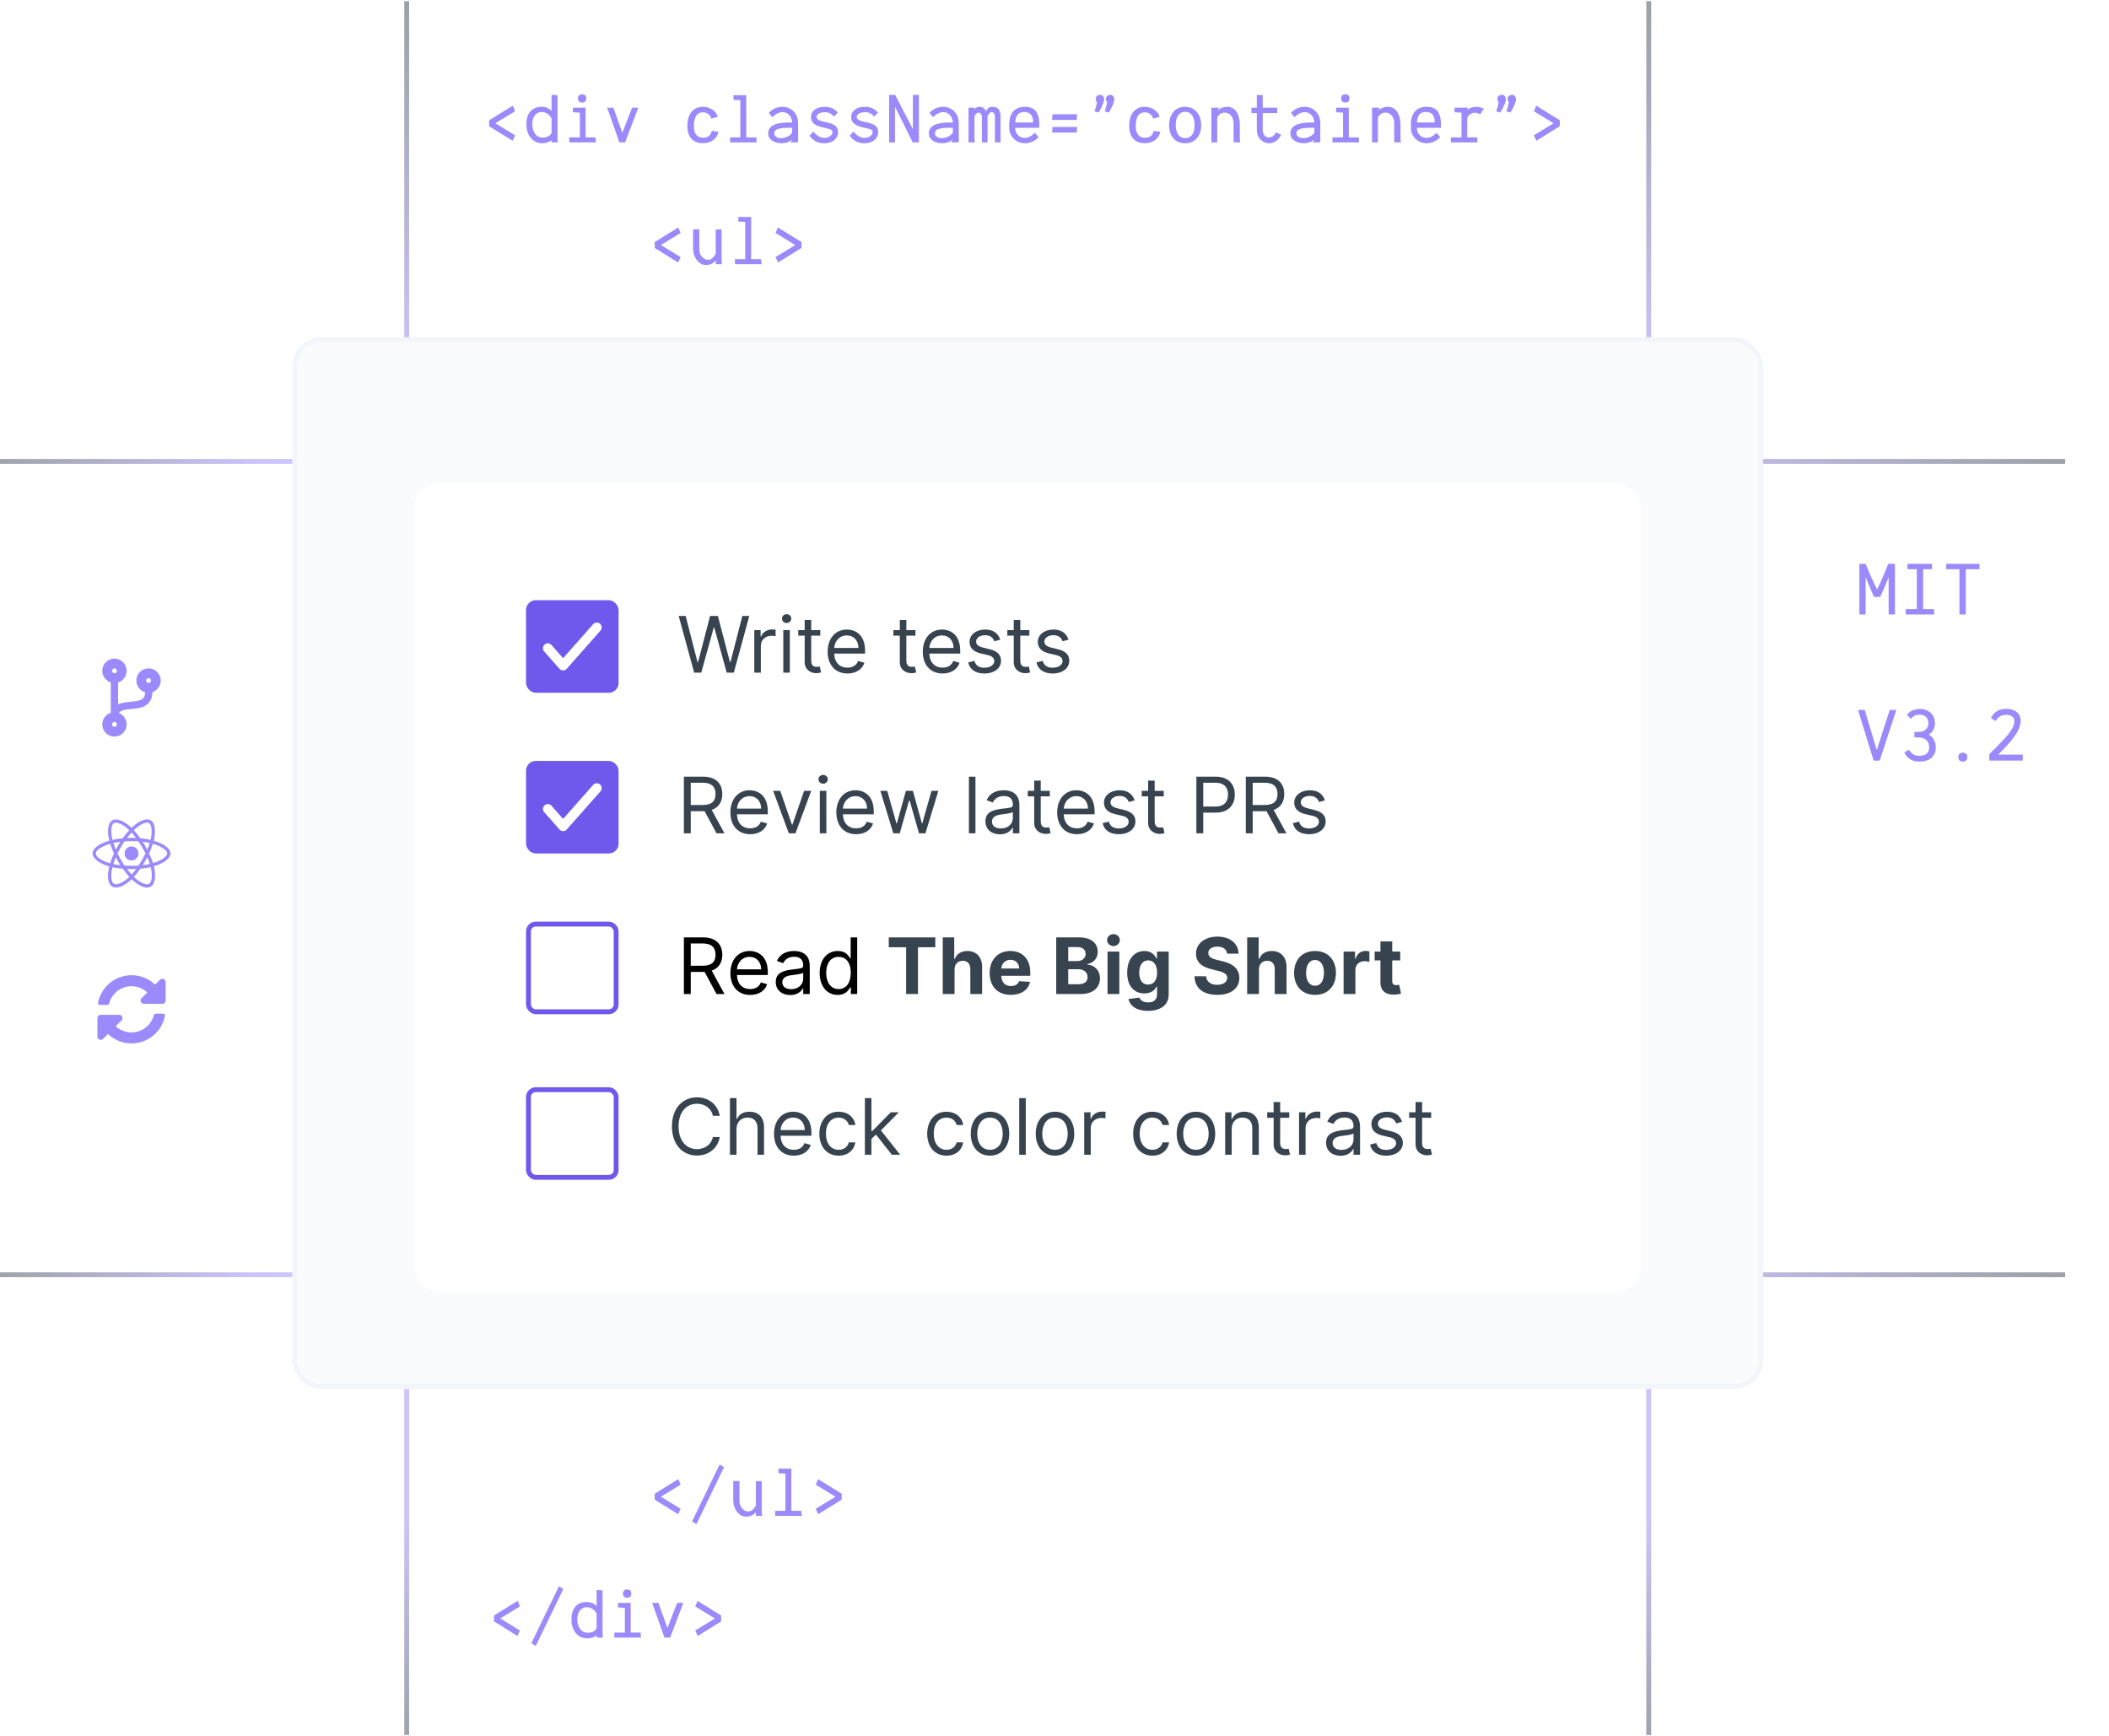 <svg width="464" height="382" viewBox="0 0 464 382" fill="none" xmlns="http://www.w3.org/2000/svg">
<line opacity="0.5" y1="280.478" x2="454.356" y2="280.478" stroke="url(#paint0_linear_434_8535)" stroke-width="1.072"/>
<line opacity="0.5" y1="101.522" x2="454.356" y2="101.522" stroke="url(#paint1_linear_434_8535)" stroke-width="1.072"/>
<line opacity="0.5" x1="362.734" y1="381.743" x2="362.734" y2="0.256" stroke="url(#paint2_linear_434_8535)" stroke-width="1.072"/>
<line opacity="0.5" x1="89.478" y1="381.743" x2="89.478" y2="0.256" stroke="url(#paint3_linear_434_8535)" stroke-width="1.072"/>
<path d="M35.362 149.743C35.362 148.263 34.164 147.064 32.684 147.064C31.203 147.064 30.005 148.263 30.005 149.743C30.005 150.962 30.818 151.99 31.93 152.315C31.91 152.854 31.789 153.269 31.562 153.551C31.046 154.194 29.911 154.301 28.709 154.411C27.764 154.498 26.786 154.592 25.986 154.977V150.155C27.074 149.813 27.861 148.799 27.861 147.6C27.861 146.12 26.663 144.921 25.182 144.921C23.702 144.921 22.503 146.12 22.503 147.6C22.503 148.799 23.29 149.813 24.379 150.155V156.829C23.29 157.174 22.503 158.189 22.503 159.387C22.503 160.868 23.702 162.066 25.182 162.066C26.663 162.066 27.861 160.868 27.861 159.387C27.861 158.249 27.151 157.274 26.147 156.889C26.251 156.715 26.408 156.561 26.646 156.441C27.188 156.166 27.999 156.092 28.859 156.012C30.273 155.881 31.873 155.731 32.818 154.559C33.286 153.976 33.524 153.226 33.541 152.285C34.599 151.923 35.362 150.922 35.362 149.743ZM25.182 147.064C25.477 147.064 25.718 147.305 25.718 147.6C25.718 147.895 25.477 148.136 25.182 148.136C24.888 148.136 24.647 147.895 24.647 147.6C24.647 147.305 24.888 147.064 25.182 147.064ZM25.182 159.923C24.888 159.923 24.647 159.682 24.647 159.387C24.647 159.093 24.888 158.852 25.182 158.852C25.477 158.852 25.718 159.093 25.718 159.387C25.718 159.682 25.477 159.923 25.182 159.923ZM32.684 149.207C32.978 149.207 33.219 149.448 33.219 149.743C33.219 150.038 32.978 150.279 32.684 150.279C32.389 150.279 32.148 150.038 32.148 149.743C32.148 149.448 32.389 149.207 32.684 149.207Z" fill="#9B8AFB"/>
<path d="M34.365 185.145C34.184 185.085 34.003 185.028 33.822 184.974C33.852 184.85 33.879 184.727 33.906 184.603C34.318 182.607 34.047 181.003 33.132 180.474C32.252 179.968 30.815 180.494 29.362 181.76C29.218 181.883 29.077 182.014 28.943 182.145C28.853 182.058 28.759 181.971 28.665 181.887C27.142 180.534 25.614 179.965 24.7 180.497C23.823 181.006 23.562 182.516 23.93 184.405C23.967 184.593 24.007 184.777 24.054 184.964C23.84 185.025 23.629 185.092 23.431 185.162C21.643 185.781 20.36 186.759 20.36 187.771C20.36 188.815 21.727 189.864 23.585 190.5C23.736 190.55 23.887 190.6 24.041 190.644C23.99 190.845 23.947 191.042 23.907 191.247C23.555 193.105 23.83 194.579 24.707 195.084C25.611 195.607 27.131 195.071 28.612 193.775C28.729 193.671 28.846 193.564 28.963 193.45C29.111 193.594 29.265 193.731 29.419 193.865C30.852 195.098 32.268 195.597 33.142 195.091C34.047 194.568 34.341 192.985 33.959 191.056C33.929 190.908 33.896 190.758 33.859 190.604C33.966 190.573 34.07 190.54 34.174 190.506C36.106 189.867 37.506 188.832 37.506 187.771C37.506 186.756 36.186 185.771 34.365 185.145ZM29.834 182.302C31.08 181.217 32.242 180.792 32.771 181.097C33.337 181.421 33.554 182.734 33.199 184.459C33.176 184.573 33.153 184.683 33.122 184.794C32.379 184.626 31.625 184.506 30.869 184.439C30.433 183.816 29.958 183.22 29.442 182.66C29.573 182.536 29.7 182.419 29.834 182.302ZM25.959 189.509C26.13 189.8 26.304 190.091 26.488 190.376C25.966 190.319 25.447 190.235 24.935 190.125C25.082 189.642 25.266 189.144 25.481 188.635C25.635 188.929 25.792 189.221 25.959 189.509ZM24.945 185.48C25.427 185.373 25.939 185.286 26.472 185.219C26.294 185.497 26.12 185.781 25.956 186.069C25.792 186.354 25.631 186.645 25.481 186.94C25.27 186.441 25.092 185.952 24.945 185.48ZM25.862 187.787C26.083 187.325 26.324 186.873 26.579 186.428C26.833 185.982 27.108 185.55 27.396 185.125C27.898 185.088 28.411 185.068 28.933 185.068C29.456 185.068 29.971 185.088 30.47 185.125C30.755 185.547 31.026 185.979 31.284 186.421C31.542 186.863 31.783 187.315 32.011 187.774C31.786 188.236 31.545 188.691 31.287 189.14C31.033 189.586 30.762 190.018 30.477 190.446C29.978 190.483 29.459 190.5 28.933 190.5C28.407 190.5 27.898 190.483 27.406 190.453C27.115 190.028 26.84 189.592 26.582 189.147C26.324 188.701 26.087 188.249 25.862 187.787ZM31.91 189.502C32.081 189.207 32.242 188.909 32.399 188.608C32.613 189.093 32.801 189.586 32.965 190.091C32.446 190.208 31.92 190.299 31.391 190.359C31.572 190.078 31.743 189.79 31.91 189.502ZM32.392 186.94C32.235 186.645 32.074 186.351 31.907 186.063C31.743 185.778 31.572 185.497 31.394 185.219C31.934 185.286 32.449 185.376 32.931 185.487C32.777 185.982 32.597 186.465 32.392 186.94ZM28.94 183.173C29.291 183.554 29.623 183.956 29.931 184.372C29.268 184.341 28.602 184.341 27.939 184.372C28.267 183.94 28.605 183.538 28.94 183.173ZM25.055 181.12C25.618 180.792 26.867 181.261 28.183 182.426C28.267 182.5 28.35 182.58 28.438 182.66C27.918 183.22 27.44 183.816 27.001 184.439C26.244 184.506 25.494 184.623 24.75 184.787C24.707 184.616 24.67 184.442 24.633 184.268C24.319 182.647 24.526 181.425 25.055 181.12ZM24.235 189.947C24.094 189.907 23.957 189.864 23.82 189.817C23.106 189.592 22.296 189.237 21.71 188.772C21.372 188.537 21.144 188.176 21.08 187.771C21.08 187.158 22.139 186.374 23.666 185.842C23.856 185.775 24.051 185.714 24.245 185.657C24.473 186.384 24.747 187.097 25.065 187.787C24.744 188.487 24.466 189.21 24.235 189.947ZM28.14 193.229C27.587 193.735 26.947 194.136 26.251 194.411C25.879 194.589 25.45 194.605 25.069 194.455C24.536 194.147 24.315 192.964 24.617 191.374C24.653 191.186 24.694 190.999 24.741 190.815C25.491 190.975 26.247 191.086 27.014 191.143C27.456 191.769 27.942 192.368 28.461 192.931C28.354 193.035 28.247 193.135 28.14 193.229ZM28.96 192.415C28.618 192.047 28.277 191.638 27.945 191.2C28.267 191.213 28.598 191.22 28.933 191.22C29.278 191.22 29.616 191.213 29.951 191.196C29.643 191.622 29.311 192.027 28.96 192.415ZM33.337 193.42C33.306 193.828 33.106 194.21 32.784 194.468C32.252 194.776 31.116 194.374 29.891 193.323C29.75 193.202 29.61 193.072 29.465 192.938C29.978 192.372 30.45 191.772 30.879 191.143C31.646 191.079 32.409 190.962 33.163 190.791C33.196 190.928 33.226 191.066 33.253 191.2C33.417 191.923 33.444 192.676 33.337 193.42ZM33.946 189.82C33.852 189.85 33.759 189.88 33.661 189.907C33.427 189.177 33.139 188.464 32.808 187.771C33.129 187.087 33.4 186.384 33.628 185.664C33.802 185.714 33.97 185.768 34.13 185.822C35.691 186.357 36.786 187.154 36.786 187.764C36.786 188.42 35.617 189.267 33.946 189.82ZM28.933 189.318C29.78 189.318 30.467 188.631 30.467 187.784C30.467 186.937 29.78 186.25 28.933 186.25C28.086 186.25 27.399 186.937 27.399 187.784C27.399 188.631 28.086 189.318 28.933 189.318Z" fill="#9B8AFB"/>
<path d="M32.403 218.364C31.457 217.478 30.23 216.993 28.928 216.994C26.585 216.996 24.563 218.602 24.004 220.831C23.964 220.993 23.819 221.107 23.652 221.107H21.919C21.692 221.107 21.52 220.902 21.562 220.679C22.216 217.203 25.267 214.574 28.933 214.574C30.943 214.574 32.768 215.365 34.114 216.652L35.195 215.571C35.652 215.114 36.434 215.438 36.434 216.085V220.14C36.434 220.541 36.109 220.866 35.708 220.866H31.653C31.006 220.866 30.683 220.084 31.14 219.626L32.403 218.364ZM22.158 223.285H26.212C26.859 223.285 27.183 224.067 26.726 224.524L25.463 225.787C26.409 226.673 27.636 227.158 28.938 227.157C31.279 227.155 33.303 225.549 33.861 223.32C33.902 223.158 34.046 223.043 34.214 223.043H35.947C36.174 223.043 36.346 223.249 36.304 223.472C35.65 226.947 32.598 229.577 28.933 229.577C26.923 229.577 25.098 228.786 23.751 227.499L22.671 228.579C22.213 229.037 21.432 228.713 21.432 228.066V224.011C21.432 223.61 21.757 223.285 22.158 223.285Z" fill="#9B8AFB"/>
<path d="M107.618 26.465L112.814 23.255L113.324 24.471L108.984 27.124L113.324 29.777L112.774 30.97L107.618 27.768V26.465ZM115.82 27.297C115.82 26.093 116.113 25.16 116.699 24.495C117.29 23.83 118.109 23.498 119.155 23.498C120.087 23.498 120.819 23.809 121.353 24.432V20.869L122.656 20.947V30.381C122.656 30.79 122.69 31.106 122.758 31.331H121.353V30.86C120.772 31.289 120.095 31.504 119.32 31.504C118.274 31.504 117.429 31.119 116.785 30.35C116.141 29.581 115.82 28.563 115.82 27.297ZM119.21 24.644C118.572 24.644 118.062 24.887 117.68 25.374C117.298 25.855 117.107 26.502 117.107 27.313C117.107 28.176 117.316 28.885 117.735 29.439C118.153 29.994 118.69 30.271 119.344 30.271C120.343 30.271 121.013 29.929 121.353 29.243V26.041C121.112 25.596 120.803 25.254 120.427 25.013C120.05 24.767 119.645 24.644 119.21 24.644ZM131.14 31.331H125.246V30.232H127.577V24.793L126.054 24.699V23.694H128.84V30.232H131.038V30.381C131.038 30.79 131.072 31.106 131.14 31.331ZM127.161 21.646C127.161 21.353 127.239 21.131 127.396 20.979C127.553 20.827 127.781 20.751 128.079 20.751C128.676 20.751 128.974 21.049 128.974 21.646C128.974 22.253 128.676 22.556 128.079 22.556C127.467 22.556 127.161 22.253 127.161 21.646ZM136.281 31.331L133.581 23.694H134.954L136.924 29.228L139.067 23.694H140.433L137.529 31.331H136.281ZM156.585 28.796L158.069 29C157.906 29.774 157.519 30.387 156.907 30.837C156.295 31.281 155.536 31.504 154.631 31.504C153.548 31.504 152.708 31.174 152.112 30.515C151.52 29.85 151.225 28.903 151.225 27.674C151.225 26.873 151.345 26.164 151.586 25.547C151.832 24.929 152.214 24.435 152.732 24.063C153.25 23.686 153.872 23.498 154.6 23.498C155.379 23.498 156.078 23.7 156.695 24.102C157.312 24.505 157.726 25.034 157.935 25.688L156.515 26.104C156.389 25.67 156.154 25.329 155.808 25.084C155.468 24.838 155.076 24.715 154.631 24.715C153.972 24.715 153.477 24.979 153.148 25.507C152.823 26.036 152.661 26.784 152.661 27.752C152.661 28.584 152.834 29.217 153.179 29.651C153.524 30.086 154.034 30.303 154.709 30.303C155.217 30.303 155.636 30.175 155.965 29.918C156.295 29.657 156.501 29.283 156.585 28.796ZM166.522 31.331H160.627V30.232H162.888V22.046L161.365 21.952V20.947H164.19V30.232H166.396V30.381C166.396 30.758 166.438 31.075 166.522 31.331ZM171.929 31.504C171.102 31.504 170.409 31.31 169.849 30.923C169.289 30.536 169.01 29.997 169.01 29.306C169.01 28.532 169.386 27.946 170.14 27.548C170.898 27.15 172.018 26.951 173.499 26.951C173.588 26.951 173.719 26.954 173.891 26.959C174.069 26.965 174.2 26.967 174.284 26.967C174.247 26.292 174.033 25.743 173.64 25.319C173.253 24.89 172.759 24.675 172.157 24.675C171.44 24.675 170.694 25.044 169.92 25.782L169.143 24.832C169.541 24.403 169.996 24.074 170.509 23.843C171.021 23.613 171.558 23.498 172.118 23.498C173.127 23.498 173.957 23.838 174.606 24.518C175.26 25.199 175.587 26.062 175.587 27.108V31.237L175.516 31.174V31.331H173.907C174.064 31.106 174.171 30.886 174.229 30.672C173.716 31.226 172.949 31.504 171.929 31.504ZM170.336 29.306C170.336 29.646 170.48 29.913 170.768 30.107C171.055 30.3 171.419 30.397 171.859 30.397C172.309 30.397 172.753 30.295 173.193 30.091C173.638 29.887 174.001 29.594 174.284 29.212V28.113H173.546C172.431 28.113 171.618 28.207 171.105 28.396C170.592 28.579 170.336 28.882 170.336 29.306ZM181.638 26.873C182.622 27.061 183.325 27.323 183.749 27.658C184.173 27.993 184.385 28.453 184.385 29.039C184.385 29.767 184.105 30.363 183.545 30.829C182.985 31.289 182.247 31.519 181.332 31.519C179.966 31.519 178.886 30.965 178.09 29.855L178.946 28.961C179.725 29.887 180.523 30.35 181.34 30.35C181.826 30.35 182.25 30.222 182.611 29.965C182.972 29.709 183.153 29.405 183.153 29.055C183.153 28.835 183.04 28.663 182.815 28.537C182.59 28.406 182.185 28.283 181.599 28.168C180.468 27.943 179.655 27.645 179.158 27.273C178.666 26.897 178.42 26.405 178.42 25.798C178.42 25.107 178.692 24.552 179.236 24.134C179.786 23.71 180.51 23.498 181.41 23.498C182.049 23.498 182.619 23.611 183.121 23.836C183.624 24.061 184.021 24.385 184.314 24.809L183.498 25.641C183.174 25.296 182.857 25.05 182.548 24.903C182.245 24.757 181.892 24.683 181.489 24.683C180.96 24.683 180.521 24.783 180.17 24.982C179.825 25.18 179.652 25.431 179.652 25.735C179.652 26.012 179.814 26.24 180.139 26.418C180.463 26.596 180.963 26.747 181.638 26.873ZM190.475 26.873C191.459 27.061 192.163 27.323 192.587 27.658C193.01 27.993 193.222 28.453 193.222 29.039C193.222 29.767 192.942 30.363 192.383 30.829C191.823 31.289 191.085 31.519 190.169 31.519C188.804 31.519 187.723 30.965 186.928 29.855L187.783 28.961C188.563 29.887 189.361 30.35 190.177 30.35C190.664 30.35 191.088 30.222 191.449 29.965C191.81 29.709 191.99 29.405 191.99 29.055C191.99 28.835 191.878 28.663 191.653 28.537C191.428 28.406 191.022 28.283 190.436 28.168C189.306 27.943 188.492 27.645 187.995 27.273C187.503 26.897 187.257 26.405 187.257 25.798C187.257 25.107 187.53 24.552 188.074 24.134C188.623 23.71 189.348 23.498 190.248 23.498C190.886 23.498 191.456 23.611 191.959 23.836C192.461 24.061 192.859 24.385 193.152 24.809L192.336 25.641C192.011 25.296 191.695 25.05 191.386 24.903C191.082 24.757 190.729 24.683 190.326 24.683C189.798 24.683 189.358 24.783 189.008 24.982C188.662 25.18 188.49 25.431 188.49 25.735C188.49 26.012 188.652 26.24 188.976 26.418C189.301 26.596 189.8 26.747 190.475 26.873ZM196.911 31.331H195.616V20.885H196.95L200.851 28.435V20.885H202.162V31.331H200.812L196.911 23.467V31.331ZM207.279 31.504C206.452 31.504 205.759 31.31 205.199 30.923C204.639 30.536 204.36 29.997 204.36 29.306C204.36 28.532 204.736 27.946 205.49 27.548C206.248 27.15 207.368 26.951 208.849 26.951C208.938 26.951 209.069 26.954 209.241 26.959C209.419 26.965 209.55 26.967 209.634 26.967C209.597 26.292 209.383 25.743 208.99 25.319C208.603 24.89 208.109 24.675 207.507 24.675C206.79 24.675 206.044 25.044 205.27 25.782L204.493 24.832C204.891 24.403 205.346 24.074 205.859 23.843C206.371 23.613 206.908 23.498 207.468 23.498C208.477 23.498 209.307 23.838 209.956 24.518C210.61 25.199 210.937 26.062 210.937 27.108V31.237L210.866 31.174V31.331H209.257C209.414 31.106 209.521 30.886 209.579 30.672C209.066 31.226 208.3 31.504 207.279 31.504ZM205.686 29.306C205.686 29.646 205.83 29.913 206.118 30.107C206.405 30.3 206.769 30.397 207.209 30.397C207.659 30.397 208.103 30.295 208.543 30.091C208.988 29.887 209.351 29.594 209.634 29.212V28.113H208.896C207.782 28.113 206.968 28.207 206.455 28.396C205.942 28.579 205.686 28.882 205.686 29.306ZM213.087 23.694H214.39V24.048C214.646 23.681 215.002 23.498 215.457 23.498C216.143 23.498 216.643 23.823 216.957 24.471C217.145 24.105 217.336 23.851 217.529 23.71C217.723 23.569 218.003 23.498 218.369 23.498C218.725 23.498 219.021 23.558 219.256 23.679C219.497 23.794 219.677 23.966 219.798 24.197C219.923 24.422 220.01 24.668 220.057 24.934C220.109 25.201 220.135 25.52 220.135 25.892V31.331H218.887V25.625C218.887 25.353 218.822 25.125 218.691 24.942C218.565 24.754 218.395 24.66 218.181 24.66C217.841 24.66 217.532 24.989 217.255 25.649C217.265 25.727 217.27 25.853 217.27 26.025V31.331H216.023V25.743C216.023 25.471 215.955 25.243 215.818 25.06C215.682 24.872 215.499 24.777 215.269 24.777C215.102 24.777 214.953 24.843 214.822 24.974C214.696 25.099 214.552 25.309 214.39 25.602V30.381C214.39 30.774 214.429 31.09 214.508 31.331H213.087V23.694ZM225.504 31.519C224.844 31.519 224.248 31.362 223.714 31.049C223.18 30.735 222.767 30.321 222.474 29.808C222.181 29.29 222.035 28.731 222.035 28.129V27.383C222.035 26.143 222.333 25.186 222.929 24.511C223.531 23.836 224.397 23.498 225.527 23.498C226.029 23.498 226.466 23.571 226.838 23.718C227.215 23.859 227.515 24.048 227.74 24.283C227.971 24.513 228.154 24.804 228.29 25.154C228.431 25.505 228.525 25.861 228.572 26.222C228.625 26.583 228.651 26.991 228.651 27.446C228.651 27.765 228.646 27.993 228.635 28.129H223.345C223.345 28.736 223.544 29.256 223.942 29.691C224.345 30.125 224.855 30.342 225.472 30.342C226.179 30.342 226.922 29.971 227.701 29.228L228.478 30.177C228.081 30.606 227.625 30.939 227.113 31.174C226.6 31.404 226.063 31.519 225.504 31.519ZM223.361 26.951H227.285V26.787C227.285 26.096 227.123 25.568 226.799 25.201C226.474 24.83 225.993 24.644 225.354 24.644C224.69 24.644 224.201 24.84 223.887 25.233C223.573 25.625 223.398 26.198 223.361 26.951ZM236.978 25.146L236.884 26.386H231.476L231.571 25.146H236.978ZM236.978 27.933L236.884 29.165H231.476L231.571 27.933H236.978ZM243.045 24.503C243.098 24.372 243.184 24.097 243.304 23.679C243.43 23.255 243.527 22.862 243.595 22.501C243.406 22.313 243.312 22.054 243.312 21.724C243.312 21.463 243.409 21.256 243.602 21.104C243.796 20.947 244.029 20.869 244.301 20.869C244.573 20.869 244.782 20.968 244.929 21.167C245.081 21.361 245.156 21.596 245.156 21.873C245.156 22.004 245.141 22.106 245.109 22.18C245.031 22.588 244.848 23.08 244.56 23.655C244.277 24.231 244.052 24.597 243.885 24.754L243.045 24.503ZM240.808 24.503C240.861 24.372 240.947 24.097 241.067 23.679C241.193 23.255 241.29 22.862 241.358 22.501C241.169 22.313 241.075 22.054 241.075 21.724C241.075 21.463 241.172 21.256 241.366 21.104C241.559 20.947 241.792 20.869 242.064 20.869C242.336 20.869 242.546 20.968 242.692 21.167C242.844 21.361 242.92 21.596 242.92 21.873C242.92 22.004 242.904 22.106 242.873 22.18C242.794 22.588 242.611 23.08 242.323 23.655C242.041 24.231 241.816 24.597 241.648 24.754L240.808 24.503ZM253.798 28.796L255.281 29C255.119 29.774 254.732 30.387 254.12 30.837C253.507 31.281 252.749 31.504 251.843 31.504C250.76 31.504 249.921 31.174 249.324 30.515C248.733 29.85 248.437 28.903 248.437 27.674C248.437 26.873 248.558 26.164 248.798 25.547C249.044 24.929 249.426 24.435 249.944 24.063C250.462 23.686 251.085 23.498 251.812 23.498C252.592 23.498 253.29 23.7 253.908 24.102C254.525 24.505 254.938 25.034 255.148 25.688L253.727 26.104C253.602 25.67 253.366 25.329 253.021 25.084C252.681 24.838 252.288 24.715 251.843 24.715C251.184 24.715 250.69 24.979 250.36 25.507C250.036 26.036 249.873 26.784 249.873 27.752C249.873 28.584 250.046 29.217 250.391 29.651C250.737 30.086 251.247 30.303 251.922 30.303C252.429 30.303 252.848 30.175 253.178 29.918C253.507 29.657 253.714 29.283 253.798 28.796ZM263.295 30.452C262.651 31.164 261.795 31.519 260.728 31.519C259.661 31.519 258.808 31.164 258.169 30.452C257.536 29.735 257.22 28.765 257.22 27.54C257.22 26.321 257.534 25.343 258.162 24.605C258.789 23.867 259.637 23.498 260.705 23.498C261.782 23.498 262.646 23.87 263.295 24.613C263.943 25.356 264.268 26.337 264.268 27.556C264.268 28.77 263.943 29.735 263.295 30.452ZM260.775 30.397C261.414 30.397 261.913 30.151 262.274 29.659C262.641 29.162 262.824 28.461 262.824 27.556C262.824 26.635 262.638 25.913 262.266 25.39C261.9 24.861 261.393 24.597 260.744 24.597C260.095 24.597 259.587 24.859 259.221 25.382C258.855 25.9 258.672 26.614 258.672 27.524C258.672 28.435 258.857 29.141 259.229 29.644C259.6 30.146 260.116 30.397 260.775 30.397ZM267.8 31.331H266.512V23.694H268.192C268.066 23.878 267.967 24.071 267.894 24.275C268.14 24.04 268.454 23.851 268.836 23.71C269.223 23.569 269.61 23.498 269.997 23.498C270.468 23.498 270.884 23.608 271.245 23.828C271.611 24.048 271.902 24.343 272.116 24.715C272.336 25.086 272.498 25.497 272.603 25.947C272.713 26.392 272.768 26.86 272.768 27.352V30.381C272.768 30.758 272.81 31.075 272.893 31.331H271.394V27.085C271.394 26.431 271.216 25.884 270.861 25.445C270.51 25 270.039 24.777 269.448 24.777C268.752 24.777 268.203 25.131 267.8 25.837V31.331ZM275.326 24.887V23.694H276.519V20.869L277.814 20.947V23.694H280.993V24.887H277.814V28.568C277.814 29.097 277.948 29.51 278.215 29.808C278.487 30.101 278.814 30.248 279.196 30.248C279.494 30.248 279.777 30.154 280.043 29.965C280.316 29.777 280.533 29.494 280.695 29.118L281.864 29.644C281.577 30.271 281.197 30.742 280.726 31.056C280.255 31.365 279.756 31.519 279.227 31.519C278.495 31.519 277.859 31.25 277.32 30.711C276.786 30.172 276.519 29.458 276.519 28.568V24.887H275.326ZM286.817 31.504C285.99 31.504 285.297 31.31 284.737 30.923C284.177 30.536 283.897 29.997 283.897 29.306C283.897 28.532 284.274 27.946 285.027 27.548C285.786 27.15 286.906 26.951 288.386 26.951C288.475 26.951 288.606 26.954 288.779 26.959C288.957 26.965 289.088 26.967 289.171 26.967C289.135 26.292 288.92 25.743 288.528 25.319C288.141 24.89 287.646 24.675 287.044 24.675C286.328 24.675 285.582 25.044 284.808 25.782L284.031 24.832C284.428 24.403 284.883 24.074 285.396 23.843C285.909 23.613 286.445 23.498 287.005 23.498C288.015 23.498 288.844 23.838 289.493 24.518C290.147 25.199 290.474 26.062 290.474 27.108V31.237L290.404 31.174V31.331H288.795C288.952 31.106 289.059 30.886 289.116 30.672C288.604 31.226 287.837 31.504 286.817 31.504ZM285.223 29.306C285.223 29.646 285.367 29.913 285.655 30.107C285.943 30.3 286.307 30.397 286.746 30.397C287.196 30.397 287.641 30.295 288.08 30.091C288.525 29.887 288.889 29.594 289.171 29.212V28.113H288.434C287.319 28.113 286.505 28.207 285.993 28.396C285.48 28.579 285.223 28.882 285.223 29.306ZM299.053 31.331H293.158V30.232H295.489V24.793L293.967 24.699V23.694H296.753V30.232H298.951V30.381C298.951 30.79 298.985 31.106 299.053 31.331ZM295.073 21.646C295.073 21.353 295.152 21.131 295.309 20.979C295.466 20.827 295.694 20.751 295.992 20.751C296.588 20.751 296.886 21.049 296.886 21.646C296.886 22.253 296.588 22.556 295.992 22.556C295.38 22.556 295.073 22.253 295.073 21.646ZM303.15 31.331H301.862V23.694H303.542C303.417 23.878 303.317 24.071 303.244 24.275C303.49 24.04 303.804 23.851 304.186 23.71C304.573 23.569 304.96 23.498 305.347 23.498C305.818 23.498 306.234 23.608 306.595 23.828C306.961 24.048 307.252 24.343 307.466 24.715C307.686 25.086 307.848 25.497 307.953 25.947C308.063 26.392 308.118 26.86 308.118 27.352V30.381C308.118 30.758 308.16 31.075 308.243 31.331H306.744V27.085C306.744 26.431 306.566 25.884 306.211 25.445C305.86 25 305.389 24.777 304.798 24.777C304.102 24.777 303.553 25.131 303.15 25.837V31.331ZM313.879 31.519C313.219 31.519 312.623 31.362 312.089 31.049C311.556 30.735 311.142 30.321 310.849 29.808C310.556 29.29 310.41 28.731 310.41 28.129V27.383C310.41 26.143 310.708 25.186 311.304 24.511C311.906 23.836 312.772 23.498 313.902 23.498C314.405 23.498 314.841 23.571 315.213 23.718C315.59 23.859 315.891 24.048 316.116 24.283C316.346 24.513 316.529 24.804 316.665 25.154C316.806 25.505 316.9 25.861 316.947 26.222C317 26.583 317.026 26.991 317.026 27.446C317.026 27.765 317.021 27.993 317.01 28.129H311.72C311.72 28.736 311.919 29.256 312.317 29.691C312.72 30.125 313.23 30.342 313.847 30.342C314.554 30.342 315.297 29.971 316.076 29.228L316.853 30.177C316.456 30.606 316 30.939 315.488 31.174C314.975 31.404 314.439 31.519 313.879 31.519ZM311.736 26.951H315.66V26.787C315.66 26.096 315.498 25.568 315.174 25.201C314.849 24.83 314.368 24.644 313.73 24.644C313.065 24.644 312.576 24.84 312.262 25.233C311.948 25.625 311.773 26.198 311.736 26.951ZM325.11 31.331H319.216V30.232H321.539V24.793L320.008 24.699V23.694H323.007C322.891 23.878 322.821 24.071 322.795 24.275C323.229 23.757 323.935 23.498 324.914 23.498C325.259 23.498 325.78 23.626 326.476 23.883L325.659 25.146C325.246 24.921 324.864 24.809 324.514 24.809C324.1 24.809 323.731 24.927 323.407 25.162C323.082 25.392 322.878 25.693 322.795 26.065V30.232H324.992V30.381C324.992 30.774 325.032 31.09 325.11 31.331ZM331.42 24.503C331.473 24.372 331.559 24.097 331.679 23.679C331.805 23.255 331.902 22.862 331.97 22.501C331.781 22.313 331.687 22.054 331.687 21.724C331.687 21.463 331.784 21.256 331.978 21.104C332.171 20.947 332.404 20.869 332.676 20.869C332.948 20.869 333.157 20.968 333.304 21.167C333.456 21.361 333.532 21.596 333.532 21.873C333.532 22.004 333.516 22.106 333.484 22.18C333.406 22.588 333.223 23.08 332.935 23.655C332.652 24.231 332.427 24.597 332.26 24.754L331.42 24.503ZM329.183 24.503C329.236 24.372 329.322 24.097 329.442 23.679C329.568 23.255 329.665 22.862 329.733 22.501C329.544 22.313 329.45 22.054 329.45 21.724C329.45 21.463 329.547 21.256 329.741 21.104C329.934 20.947 330.167 20.869 330.439 20.869C330.711 20.869 330.921 20.968 331.067 21.167C331.219 21.361 331.295 21.596 331.295 21.873C331.295 22.004 331.279 22.106 331.248 22.18C331.169 22.588 330.986 23.08 330.698 23.655C330.416 24.231 330.191 24.597 330.023 24.754L329.183 24.503ZM337.982 23.255L343.177 26.465V27.768L338.021 30.97L337.472 29.777L341.812 27.124L337.472 24.471L337.982 23.255Z" fill="#9B8AFB"/>
<path d="M144.04 53.255L149.235 50.045L149.746 51.261L145.405 53.914L149.746 56.567L149.196 57.76L144.04 54.558V53.255ZM152.485 50.469H153.85V54.856C153.85 55.474 154.036 56.012 154.408 56.473C154.779 56.928 155.237 57.156 155.781 57.156C156.121 57.156 156.414 57.054 156.66 56.85C156.911 56.646 157.181 56.316 157.469 55.861V50.484H158.756V57.171C158.756 57.564 158.795 57.88 158.874 58.121H157.469V57.305C157.233 57.614 156.922 57.859 156.535 58.043C156.147 58.221 155.752 58.309 155.349 58.309C154.805 58.309 154.311 58.139 153.866 57.799C153.427 57.459 153.086 57.007 152.846 56.441C152.605 55.871 152.485 55.248 152.485 54.574V50.469ZM167.593 58.121H161.699V57.022H163.959V48.836L162.437 48.742V47.737H165.262V57.022H167.468V57.171C167.468 57.548 167.51 57.865 167.593 58.121ZM171.141 50.045L176.337 53.255V54.558L171.18 57.76L170.631 56.567L174.971 53.914L170.631 51.261L171.141 50.045Z" fill="#9B8AFB"/>
<rect x="64.831" y="74.733" width="322.55" height="230.393" rx="5.894" fill="#FAFBFC"/>
<g filter="url(#filter0_dd_434_8535)">
<rect x="90.014" y="99.915" width="272.185" height="180.028" rx="6.43" fill="white"/>
<rect x="115.732" y="126.705" width="20.36" height="20.36" rx="2.143" fill="#6F59EC"/>
<path d="M131.302 132.692L123.891 141.076L120.523 137.265" stroke="white" stroke-width="2.143" stroke-linecap="round" stroke-linejoin="round"/>
<path d="M152.726 142.633H154.285L157.037 132.696H157.134L159.886 142.633H161.445L164.855 130.163H163.32L160.714 140.319H160.593L157.938 130.163H156.233L153.579 140.319H153.457L150.851 130.163H149.316L152.726 142.633ZM165.955 142.633H167.392V136.715C167.392 135.448 168.391 134.523 169.754 134.523C170.138 134.523 170.534 134.596 170.631 134.62V133.159C170.467 133.147 170.089 133.135 169.876 133.135C168.756 133.135 167.782 133.768 167.441 134.693H167.343V133.281H165.955V142.633ZM172.334 142.633H173.771V133.281H172.334V142.633ZM173.065 131.722C173.625 131.722 174.088 131.284 174.088 130.748C174.088 130.212 173.625 129.774 173.065 129.774C172.505 129.774 172.042 130.212 172.042 130.748C172.042 131.284 172.505 131.722 173.065 131.722ZM180.47 133.281H178.473V131.04H177.036V133.281H175.624V134.498H177.036V140.343C177.036 141.975 178.351 142.755 179.569 142.755C180.105 142.755 180.446 142.657 180.641 142.584L180.349 141.293C180.227 141.318 180.032 141.366 179.715 141.366C179.082 141.366 178.473 141.172 178.473 139.954V134.498H180.47V133.281ZM186.452 142.828C188.352 142.828 189.74 141.878 190.179 140.465L188.79 140.076C188.425 141.05 187.579 141.537 186.452 141.537C184.766 141.537 183.603 140.447 183.536 138.444H190.325V137.835C190.325 134.352 188.255 133.159 186.306 133.159C183.773 133.159 182.093 135.156 182.093 138.03C182.093 140.904 183.749 142.828 186.452 142.828ZM183.536 137.202C183.633 135.747 184.662 134.45 186.306 134.45C187.865 134.45 188.863 135.619 188.863 137.202H183.536ZM201.4 133.281H199.403V131.04H197.966V133.281H196.553V134.498H197.966V140.343C197.966 141.975 199.281 142.755 200.499 142.755C201.035 142.755 201.376 142.657 201.57 142.584L201.278 141.293C201.156 141.318 200.962 141.366 200.645 141.366C200.012 141.366 199.403 141.172 199.403 139.954V134.498H201.4V133.281ZM207.382 142.828C209.282 142.828 210.67 141.878 211.108 140.465L209.72 140.076C209.355 141.05 208.508 141.537 207.382 141.537C205.695 141.537 204.532 140.447 204.466 138.444H211.254V137.835C211.254 134.352 209.184 133.159 207.236 133.159C204.703 133.159 203.023 135.156 203.023 138.03C203.023 140.904 204.679 142.828 207.382 142.828ZM204.466 137.202C204.563 135.747 205.592 134.45 207.236 134.45C208.794 134.45 209.793 135.619 209.793 137.202H204.466ZM220.064 135.375C219.614 134.048 218.603 133.159 216.752 133.159C214.78 133.159 213.318 134.279 213.318 135.862C213.318 137.153 214.085 138.018 215.802 138.42L217.361 138.785C218.305 139.004 218.749 139.455 218.749 140.1C218.749 140.904 217.897 141.561 216.557 141.561C215.382 141.561 214.646 141.056 214.39 140.051L213.026 140.392C213.361 141.981 214.67 142.828 216.582 142.828C218.755 142.828 220.235 141.64 220.235 140.027C220.235 138.724 219.419 137.902 217.751 137.494L216.363 137.153C215.254 136.879 214.755 136.508 214.755 135.789C214.755 134.986 215.608 134.401 216.752 134.401C218.007 134.401 218.524 135.095 218.774 135.741L220.064 135.375ZM226.465 133.281H224.468V131.04H223.031V133.281H221.619V134.498H223.031V140.343C223.031 141.975 224.346 142.755 225.564 142.755C226.1 142.755 226.441 142.657 226.636 142.584L226.343 141.293C226.222 141.318 226.027 141.366 225.71 141.366C225.077 141.366 224.468 141.172 224.468 139.954V134.498H226.465V133.281ZM235.084 135.375C234.633 134.048 233.622 133.159 231.771 133.159C229.799 133.159 228.337 134.279 228.337 135.862C228.337 137.153 229.105 138.018 230.822 138.42L232.38 138.785C233.324 139.004 233.768 139.455 233.768 140.1C233.768 140.904 232.916 141.561 231.577 141.561C230.401 141.561 229.665 141.056 229.409 140.051L228.045 140.392C228.38 141.981 229.689 142.828 231.601 142.828C233.774 142.828 235.254 141.64 235.254 140.027C235.254 138.724 234.438 137.902 232.77 137.494L231.382 137.153C230.274 136.879 229.774 136.508 229.774 135.789C229.774 134.986 230.627 134.401 231.771 134.401C233.026 134.401 233.543 135.095 233.793 135.741L235.084 135.375Z" fill="#37434F"/>
<rect x="115.732" y="162.066" width="20.36" height="20.36" rx="2.143" fill="#6F59EC"/>
<path d="M131.302 168.054L123.891 176.437L120.523 172.627" stroke="white" stroke-width="2.143" stroke-linecap="round" stroke-linejoin="round"/>
<path d="M150.461 177.995H151.971V173.124H154.699C154.808 173.124 154.912 173.124 155.015 173.118L157.646 177.995H159.399L156.58 172.844C158.169 172.302 158.912 171.005 158.912 169.349C158.912 167.145 157.597 165.526 154.674 165.526H150.461V177.995ZM151.971 171.76V166.865H154.626C156.647 166.865 157.427 167.852 157.427 169.349C157.427 170.847 156.647 171.76 154.65 171.76H151.971ZM165.054 178.19C166.954 178.19 168.342 177.24 168.78 175.828L167.392 175.438C167.027 176.412 166.18 176.899 165.054 176.899C163.367 176.899 162.205 175.809 162.138 173.806H168.926V173.197C168.926 169.715 166.856 168.521 164.908 168.521C162.375 168.521 160.695 170.518 160.695 173.392C160.695 176.266 162.351 178.19 165.054 178.19ZM162.138 172.564C162.235 171.109 163.264 169.812 164.908 169.812C166.467 169.812 167.465 170.981 167.465 172.564H162.138ZM178.475 168.643H176.916L174.335 176.095H174.237L171.656 168.643H170.097L173.555 177.995H175.016L178.475 168.643ZM180.371 177.995H181.808V168.643H180.371V177.995ZM181.102 167.084C181.662 167.084 182.125 166.646 182.125 166.11C182.125 165.574 181.662 165.136 181.102 165.136C180.542 165.136 180.079 165.574 180.079 166.11C180.079 166.646 180.542 167.084 181.102 167.084ZM188.361 178.19C190.261 178.19 191.649 177.24 192.087 175.828L190.699 175.438C190.334 176.412 189.488 176.899 188.361 176.899C186.675 176.899 185.512 175.809 185.445 173.806H192.234V173.197C192.234 169.715 190.163 168.521 188.215 168.521C185.682 168.521 184.002 170.518 184.002 173.392C184.002 176.266 185.658 178.19 188.361 178.19ZM185.445 172.564C185.542 171.109 186.571 169.812 188.215 169.812C189.774 169.812 190.772 170.981 190.772 172.564H185.445ZM196.538 177.995H197.951L199.996 170.811H200.143L202.188 177.995H203.601L206.45 168.643H204.94L202.919 175.779H202.822L200.849 168.643H199.315L197.317 175.803H197.22L195.199 168.643H193.689L196.538 177.995ZM214.609 165.526H213.172V177.995H214.609V165.526ZM219.993 178.214C221.625 178.214 222.477 177.338 222.769 176.729H222.842V177.995H224.279V171.833C224.279 168.862 222.014 168.521 220.821 168.521C219.408 168.521 217.801 169.008 217.07 170.713L218.434 171.2C218.751 170.518 219.5 169.788 220.87 169.788C222.191 169.788 222.842 170.488 222.842 171.687V171.736C222.842 172.43 222.136 172.369 220.431 172.588C218.696 172.814 216.803 173.197 216.803 175.34C216.803 177.167 218.215 178.214 219.993 178.214ZM220.212 176.924C219.067 176.924 218.239 176.412 218.239 175.414C218.239 174.318 219.238 173.977 220.358 173.831C220.967 173.757 222.599 173.587 222.842 173.295V174.61C222.842 175.779 221.917 176.924 220.212 176.924ZM230.969 168.643H228.972V166.402H227.535V168.643H226.123V169.861H227.535V175.706C227.535 177.338 228.85 178.117 230.068 178.117C230.604 178.117 230.945 178.019 231.14 177.946L230.847 176.656C230.726 176.68 230.531 176.729 230.214 176.729C229.581 176.729 228.972 176.534 228.972 175.316V169.861H230.969V168.643ZM236.951 178.19C238.851 178.19 240.239 177.24 240.677 175.828L239.289 175.438C238.924 176.412 238.078 176.899 236.951 176.899C235.265 176.899 234.102 175.809 234.035 173.806H240.824V173.197C240.824 169.715 238.753 168.521 236.805 168.521C234.272 168.521 232.592 170.518 232.592 173.392C232.592 176.266 234.248 178.19 236.951 178.19ZM234.035 172.564C234.132 171.109 235.161 169.812 236.805 169.812C238.364 169.812 239.362 170.981 239.362 172.564H234.035ZM249.634 170.738C249.183 169.41 248.173 168.521 246.322 168.521C244.349 168.521 242.888 169.642 242.888 171.225C242.888 172.515 243.655 173.38 245.372 173.782L246.93 174.147C247.874 174.366 248.319 174.817 248.319 175.462C248.319 176.266 247.466 176.924 246.127 176.924C244.952 176.924 244.215 176.418 243.959 175.414L242.595 175.755C242.93 177.344 244.239 178.19 246.151 178.19C248.325 178.19 249.804 177.003 249.804 175.389C249.804 174.086 248.988 173.264 247.32 172.856L245.932 172.515C244.824 172.241 244.325 171.87 244.325 171.152C244.325 170.348 245.177 169.763 246.322 169.763C247.576 169.763 248.093 170.457 248.343 171.103L249.634 170.738ZM256.034 168.643H254.037V166.402H252.6V168.643H251.188V169.861H252.6V175.706C252.6 177.338 253.916 178.117 255.133 178.117C255.669 178.117 256.01 178.019 256.205 177.946L255.913 176.656C255.791 176.68 255.596 176.729 255.279 176.729C254.646 176.729 254.037 176.534 254.037 175.316V169.861H256.034V168.643ZM263.213 177.995H264.723V173.441H267.451C270.355 173.441 271.664 171.675 271.664 169.471C271.664 167.267 270.355 165.526 267.426 165.526H263.213V177.995ZM264.723 172.101V166.865H267.377C269.405 166.865 270.178 167.973 270.178 169.471C270.178 170.969 269.405 172.101 267.402 172.101H264.723ZM274.096 177.995H275.606V173.124H278.334C278.444 173.124 278.547 173.124 278.651 173.118L281.281 177.995H283.034L280.215 172.844C281.804 172.302 282.547 171.005 282.547 169.349C282.547 167.145 281.232 165.526 278.31 165.526H274.096V177.995ZM275.606 171.76V166.865H278.261C280.282 166.865 281.062 167.852 281.062 169.349C281.062 170.847 280.282 171.76 278.285 171.76H275.606ZM291.493 170.738C291.042 169.41 290.032 168.521 288.181 168.521C286.208 168.521 284.747 169.642 284.747 171.225C284.747 172.515 285.514 173.38 287.231 173.782L288.79 174.147C289.733 174.366 290.178 174.817 290.178 175.462C290.178 176.266 289.325 176.924 287.986 176.924C286.811 176.924 286.074 176.418 285.818 175.414L284.454 175.755C284.789 177.344 286.098 178.19 288.01 178.19C290.184 178.19 291.663 177.003 291.663 175.389C291.663 174.086 290.848 173.264 289.179 172.856L287.791 172.515C286.683 172.241 286.184 171.87 286.184 171.152C286.184 170.348 287.036 169.763 288.181 169.763C289.435 169.763 289.952 170.457 290.202 171.103L291.493 170.738Z" fill="#37434F"/>
<rect x="116.268" y="197.965" width="19.289" height="19.289" rx="1.607" stroke="#6F59EC" stroke-width="1.072"/>
<path d="M150.461 213.358H151.971V208.488H154.699C154.808 208.488 154.912 208.488 155.015 208.481L157.646 213.358H159.399L156.58 208.207C158.169 207.666 158.912 206.369 158.912 204.713C158.912 202.509 157.597 200.889 154.674 200.889H150.461V213.358ZM151.971 207.124V202.228H154.626C156.647 202.228 157.427 203.215 157.427 204.713C157.427 206.21 156.647 207.124 154.65 207.124H151.971ZM165.054 213.553C166.954 213.553 168.342 212.603 168.78 211.191L167.392 210.801C167.027 211.775 166.18 212.262 165.054 212.262C163.367 212.262 162.205 211.173 162.138 209.169H168.926V208.561C168.926 205.078 166.856 203.885 164.908 203.885C162.375 203.885 160.695 205.882 160.695 208.755C160.695 211.629 162.351 213.553 165.054 213.553ZM162.138 207.927C162.235 206.472 163.264 205.175 164.908 205.175C166.467 205.175 167.465 206.344 167.465 207.927H162.138ZM173.864 213.578C175.496 213.578 176.348 212.701 176.641 212.092H176.714V213.358H178.151V207.197C178.151 204.225 175.886 203.885 174.692 203.885C173.28 203.885 171.672 204.372 170.942 206.076L172.306 206.564C172.622 205.882 173.371 205.151 174.741 205.151C176.062 205.151 176.714 205.851 176.714 207.051V207.099C176.714 207.793 176.007 207.733 174.303 207.952C172.567 208.177 170.674 208.561 170.674 210.704C170.674 212.53 172.086 213.578 173.864 213.578ZM174.083 212.287C172.939 212.287 172.111 211.775 172.111 210.777C172.111 209.681 173.109 209.34 174.23 209.194C174.838 209.121 176.47 208.95 176.714 208.658V209.973C176.714 211.142 175.788 212.287 174.083 212.287ZM184.305 213.553C186.107 213.553 186.716 212.433 187.032 211.921H187.203V213.358H188.591V200.889H187.154V205.492H187.032C186.716 205.005 186.156 203.885 184.329 203.885C181.967 203.885 180.335 205.76 180.335 208.707C180.335 211.678 181.967 213.553 184.305 213.553ZM184.499 212.262C182.697 212.262 181.772 210.679 181.772 208.682C181.772 206.71 182.673 205.175 184.499 205.175C186.253 205.175 187.178 206.588 187.178 208.682C187.178 210.801 186.229 212.262 184.499 212.262Z" fill="black"/>
<path d="M195.538 203.063H199.356V213.358H201.962V203.063H205.779V200.889H195.538V203.063ZM210.011 207.952C210.017 206.746 210.754 206.04 211.813 206.04C212.866 206.04 213.487 206.716 213.481 207.866V213.358H216.075V207.404C216.081 205.212 214.79 203.885 212.842 203.885C211.423 203.885 210.473 204.554 210.047 205.656H209.938V200.889H207.417V213.358H210.011V207.952ZM222.378 213.541C224.692 213.541 226.251 212.415 226.616 210.679L224.217 210.521C223.955 211.233 223.285 211.605 222.421 211.605C221.124 211.605 220.302 210.746 220.302 209.352V209.346H226.671V208.634C226.671 205.455 224.747 203.885 222.275 203.885C219.523 203.885 217.739 205.839 217.739 208.725C217.739 211.69 219.498 213.541 222.378 213.541ZM220.302 207.739C220.357 206.673 221.167 205.821 222.317 205.821C223.444 205.821 224.223 206.624 224.229 207.739H220.302ZM232.38 213.358H237.708C240.508 213.358 242 211.897 242 209.912C242 208.067 240.679 206.953 239.26 206.886V206.764C240.557 206.472 241.513 205.553 241.513 204.085C241.513 202.216 240.125 200.889 237.373 200.889H232.38V213.358ZM235.017 211.203V207.891H237.227C238.493 207.891 239.279 208.621 239.279 209.65C239.279 210.588 238.639 211.203 237.166 211.203H235.017ZM235.017 206.107V203.02H237.02C238.189 203.02 238.852 203.623 238.852 204.524C238.852 205.51 238.049 206.107 236.971 206.107H235.017ZM243.667 213.358H246.261V204.006H243.667V213.358ZM244.97 202.801C245.743 202.801 246.376 202.21 246.376 201.486C246.376 200.767 245.743 200.177 244.97 200.177C244.203 200.177 243.57 200.767 243.57 201.486C243.57 202.21 244.203 202.801 244.97 202.801ZM252.552 217.06C255.225 217.06 257.124 215.843 257.124 213.45V204.006H254.549V205.577H254.451C254.104 204.816 253.343 203.885 251.778 203.885C249.727 203.885 247.991 205.48 247.991 208.664C247.991 211.775 249.678 213.224 251.785 213.224C253.276 213.224 254.11 212.476 254.451 211.702H254.561V213.413C254.561 214.698 253.739 215.197 252.613 215.197C251.468 215.197 250.89 214.698 250.676 214.132L248.278 214.454C248.588 215.928 250.031 217.06 252.552 217.06ZM252.607 211.276C251.334 211.276 250.64 210.265 250.64 208.652C250.64 207.063 251.322 205.949 252.607 205.949C253.867 205.949 254.573 207.014 254.573 208.652C254.573 210.302 253.855 211.276 252.607 211.276ZM269.97 204.475H272.496C272.46 202.253 270.633 200.718 267.857 200.718C265.123 200.718 263.12 202.228 263.132 204.493C263.126 206.332 264.423 207.385 266.53 207.891L267.887 208.232C269.245 208.561 270 208.95 270.006 209.79C270 210.704 269.136 211.325 267.796 211.325C266.426 211.325 265.44 210.692 265.355 209.443H262.803C262.87 212.141 264.8 213.535 267.827 213.535C270.871 213.535 272.661 212.08 272.667 209.797C272.661 207.72 271.096 206.618 268.929 206.131L267.808 205.863C266.724 205.614 265.817 205.212 265.836 204.317C265.836 203.513 266.548 202.923 267.839 202.923C269.099 202.923 269.872 203.495 269.97 204.475ZM276.985 207.952C276.991 206.746 277.728 206.04 278.788 206.04C279.841 206.04 280.462 206.716 280.456 207.866V213.358H283.05V207.404C283.056 205.212 281.765 203.885 279.816 203.885C278.398 203.885 277.448 204.554 277.022 205.656H276.912V200.889H274.392V213.358H276.985V207.952ZM289.316 213.541C292.154 213.541 293.919 211.599 293.919 208.719C293.919 205.821 292.154 203.885 289.316 203.885C286.479 203.885 284.713 205.821 284.713 208.719C284.713 211.599 286.479 213.541 289.316 213.541ZM289.328 211.532C288.019 211.532 287.35 210.332 287.35 208.701C287.35 207.069 288.019 205.863 289.328 205.863C290.613 205.863 291.283 207.069 291.283 208.701C291.283 210.332 290.613 211.532 289.328 211.532ZM295.606 213.358H298.199V208.067C298.199 206.917 299.04 206.125 300.184 206.125C300.544 206.125 301.037 206.186 301.28 206.265V203.964C301.049 203.909 300.726 203.872 300.464 203.872C299.417 203.872 298.559 204.481 298.218 205.638H298.12V204.006H295.606V213.358ZM308.065 204.006H306.305V201.766H303.711V204.006H302.433V205.955H303.711V210.826C303.699 212.658 304.947 213.565 306.829 213.486C307.498 213.462 307.973 213.328 308.235 213.243L307.827 211.313C307.699 211.337 307.425 211.398 307.182 211.398C306.664 211.398 306.305 211.203 306.305 210.485V205.955H308.065V204.006Z" fill="#37434F"/>
<rect x="116.268" y="234.4" width="19.289" height="19.289" rx="1.607" stroke="#6F59EC" stroke-width="1.072"/>
<path d="M158.352 240.148C157.889 237.591 155.844 236.081 153.335 236.081C150.145 236.081 147.831 238.541 147.831 242.486C147.831 246.431 150.145 248.891 153.335 248.891C155.844 248.891 157.889 247.381 158.352 244.824H156.842C156.477 246.553 154.991 247.479 153.335 247.479C151.07 247.479 149.292 245.725 149.292 242.486C149.292 239.247 151.07 237.493 153.335 237.493C154.991 237.493 156.477 238.419 156.842 240.148H158.352ZM162.034 243.095C162.034 241.463 163.075 240.538 164.494 240.538C165.846 240.538 166.662 241.39 166.662 242.876V248.721H168.098V242.778C168.098 240.373 166.82 239.247 164.908 239.247C163.435 239.247 162.594 239.862 162.156 240.83H162.034V236.251H160.597V248.721H162.034V243.095ZM174.648 248.916C176.548 248.916 177.936 247.966 178.374 246.553L176.986 246.163C176.621 247.138 175.775 247.625 174.648 247.625C172.962 247.625 171.799 246.535 171.732 244.532H178.521V243.923C178.521 240.44 176.45 239.247 174.502 239.247C171.969 239.247 170.289 241.244 170.289 244.118C170.289 246.992 171.945 248.916 174.648 248.916ZM171.732 243.29C171.829 241.834 172.858 240.538 174.502 240.538C176.061 240.538 177.059 241.707 177.059 243.29H171.732ZM184.506 248.916C186.576 248.916 187.94 247.649 188.183 245.993H186.746C186.478 247.016 185.626 247.625 184.506 247.625C182.801 247.625 181.705 246.212 181.705 244.045C181.705 241.926 182.825 240.538 184.506 240.538C185.772 240.538 186.527 241.317 186.746 242.169H188.183C187.94 240.416 186.454 239.247 184.481 239.247C181.948 239.247 180.268 241.244 180.268 244.093C180.268 246.894 181.875 248.916 184.506 248.916ZM190.284 248.721H191.721V245.22L192.725 244.288L196.226 248.721H198.053L193.809 243.363L197.761 239.369H195.983L191.891 243.533H191.721V236.251H190.284V248.721ZM208.231 248.916C210.302 248.916 211.665 247.649 211.909 245.993H210.472C210.204 247.016 209.352 247.625 208.231 247.625C206.527 247.625 205.431 246.212 205.431 244.045C205.431 241.926 206.551 240.538 208.231 240.538C209.498 240.538 210.253 241.317 210.472 242.169H211.909C211.665 240.416 210.18 239.247 208.207 239.247C205.674 239.247 203.994 241.244 203.994 244.093C203.994 246.894 205.601 248.916 208.231 248.916ZM217.809 248.916C220.342 248.916 222.046 246.992 222.046 244.093C222.046 241.171 220.342 239.247 217.809 239.247C215.276 239.247 213.571 241.171 213.571 244.093C213.571 246.992 215.276 248.916 217.809 248.916ZM217.809 247.625C215.885 247.625 215.008 245.969 215.008 244.093C215.008 242.218 215.885 240.538 217.809 240.538C219.733 240.538 220.61 242.218 220.61 244.093C220.61 245.969 219.733 247.625 217.809 247.625ZM225.677 236.251H224.24V248.721H225.677V236.251ZM232.108 248.916C234.641 248.916 236.346 246.992 236.346 244.093C236.346 241.171 234.641 239.247 232.108 239.247C229.575 239.247 227.87 241.171 227.87 244.093C227.87 246.992 229.575 248.916 232.108 248.916ZM232.108 247.625C230.184 247.625 229.307 245.969 229.307 244.093C229.307 242.218 230.184 240.538 232.108 240.538C234.032 240.538 234.909 242.218 234.909 244.093C234.909 245.969 234.032 247.625 232.108 247.625ZM238.539 248.721H239.976V242.803C239.976 241.536 240.974 240.611 242.338 240.611C242.722 240.611 243.118 240.684 243.215 240.708V239.247C243.051 239.235 242.673 239.222 242.46 239.222C241.34 239.222 240.366 239.856 240.025 240.781H239.927V239.369H238.539V248.721ZM253.54 248.916C255.61 248.916 256.974 247.649 257.217 245.993H255.78C255.512 247.016 254.66 247.625 253.54 247.625C251.835 247.625 250.739 246.212 250.739 244.045C250.739 241.926 251.859 240.538 253.54 240.538C254.806 240.538 255.561 241.317 255.78 242.169H257.217C256.974 240.416 255.488 239.247 253.515 239.247C250.983 239.247 249.302 241.244 249.302 244.093C249.302 246.894 250.909 248.916 253.54 248.916ZM263.117 248.916C265.65 248.916 267.355 246.992 267.355 244.093C267.355 241.171 265.65 239.247 263.117 239.247C260.584 239.247 258.879 241.171 258.879 244.093C258.879 246.992 260.584 248.916 263.117 248.916ZM263.117 247.625C261.193 247.625 260.316 245.969 260.316 244.093C260.316 242.218 261.193 240.538 263.117 240.538C265.041 240.538 265.918 242.218 265.918 244.093C265.918 245.969 265.041 247.625 263.117 247.625ZM270.985 243.095C270.985 241.463 271.996 240.538 273.372 240.538C274.705 240.538 275.515 241.408 275.515 242.876V248.721H276.952V242.778C276.952 240.391 275.679 239.247 273.786 239.247C272.373 239.247 271.497 239.88 271.058 240.83H270.936V239.369H269.548V248.721H270.985V243.095ZM283.645 239.369H281.648V237.128H280.211V239.369H278.798V240.586H280.211V246.431C280.211 248.063 281.526 248.842 282.744 248.842C283.28 248.842 283.62 248.745 283.815 248.672L283.523 247.381C283.401 247.406 283.206 247.454 282.89 247.454C282.257 247.454 281.648 247.259 281.648 246.042V240.586H283.645V239.369ZM285.806 248.721H287.243V242.803C287.243 241.536 288.242 240.611 289.606 240.611C289.989 240.611 290.385 240.684 290.482 240.708V239.247C290.318 239.235 289.94 239.222 289.727 239.222C288.607 239.222 287.633 239.856 287.292 240.781H287.194V239.369H285.806V248.721ZM294.938 248.94C296.569 248.94 297.422 248.063 297.714 247.454H297.787V248.721H299.224V242.559C299.224 239.588 296.959 239.247 295.766 239.247C294.353 239.247 292.746 239.734 292.015 241.439L293.379 241.926C293.696 241.244 294.444 240.513 295.814 240.513C297.136 240.513 297.787 241.213 297.787 242.413V242.462C297.787 243.156 297.081 243.095 295.376 243.314C293.641 243.539 291.747 243.923 291.747 246.066C291.747 247.893 293.16 248.94 294.938 248.94ZM295.157 247.649C294.012 247.649 293.184 247.138 293.184 246.139C293.184 245.043 294.183 244.702 295.303 244.556C295.912 244.483 297.544 244.313 297.787 244.02V245.335C297.787 246.504 296.862 247.649 295.157 247.649ZM308.471 241.463C308.021 240.136 307.01 239.247 305.159 239.247C303.186 239.247 301.725 240.367 301.725 241.95C301.725 243.241 302.492 244.106 304.209 244.507L305.768 244.873C306.711 245.092 307.156 245.542 307.156 246.188C307.156 246.992 306.304 247.649 304.964 247.649C303.789 247.649 303.052 247.144 302.796 246.139L301.433 246.48C301.768 248.069 303.077 248.916 304.988 248.916C307.162 248.916 308.642 247.728 308.642 246.115C308.642 244.812 307.826 243.99 306.157 243.582L304.769 243.241C303.661 242.967 303.162 242.596 303.162 241.877C303.162 241.073 304.014 240.489 305.159 240.489C306.413 240.489 306.931 241.183 307.18 241.828L308.471 241.463ZM314.872 239.369H312.875V237.128H311.438V239.369H310.025V240.586H311.438V246.431C311.438 248.063 312.753 248.842 313.971 248.842C314.506 248.842 314.847 248.745 315.042 248.672L314.75 247.381C314.628 247.406 314.433 247.454 314.117 247.454C313.484 247.454 312.875 247.259 312.875 246.042V240.586H314.872V239.369Z" fill="#37434F"/>
<rect x="90.549" y="100.451" width="271.113" height="178.956" rx="5.894" stroke="#FAFBFC" stroke-width="1.072"/>
</g>
<rect x="64.831" y="74.733" width="322.55" height="230.393" rx="5.894" stroke="#F2F5FA" stroke-width="1.072"/>
<path d="M144.04 328.654L149.235 325.444L149.746 326.661L145.405 329.314L149.746 331.966L149.196 333.159L144.04 329.957V328.654ZM158.324 322.226L159.289 322.831L153.223 335.357L152.257 334.753L158.324 322.226ZM161.322 325.868H162.688V330.255C162.688 330.873 162.874 331.412 163.245 331.872C163.617 332.328 164.075 332.555 164.619 332.555C164.959 332.555 165.252 332.453 165.498 332.249C165.749 332.045 166.018 331.715 166.306 331.26V325.884H167.593V332.571C167.593 332.963 167.633 333.28 167.711 333.521H166.306V332.704C166.071 333.013 165.759 333.259 165.372 333.442C164.985 333.62 164.59 333.709 164.187 333.709C163.643 333.709 163.148 333.539 162.704 333.199C162.264 332.859 161.924 332.406 161.683 331.841C161.443 331.271 161.322 330.648 161.322 329.973V325.868ZM176.431 333.521H170.537V332.422H172.797V324.236L171.274 324.141V323.137H174.1V332.422H176.305V332.571C176.305 332.948 176.347 333.264 176.431 333.521ZM179.978 325.444L185.174 328.654V329.957L180.018 333.159L179.468 331.966L183.808 329.314L179.468 326.661L179.978 325.444Z" fill="#9B8AFB"/>
<path d="M108.69 355.444L113.885 352.234L114.396 353.451L110.055 356.104L114.396 358.757L113.846 359.95L108.69 356.747V355.444ZM122.974 349.016L123.939 349.621L117.872 362.147L116.907 361.543L122.974 349.016ZM125.729 356.276C125.729 355.073 126.022 354.139 126.608 353.474C127.199 352.81 128.018 352.478 129.065 352.478C129.996 352.478 130.728 352.789 131.262 353.412V349.848L132.565 349.927V359.361C132.565 359.769 132.599 360.086 132.667 360.311H131.262V359.84C130.681 360.269 130.004 360.483 129.229 360.483C128.183 360.483 127.338 360.099 126.694 359.329C126.051 358.56 125.729 357.543 125.729 356.276ZM129.12 353.624C128.481 353.624 127.971 353.867 127.589 354.353C127.207 354.835 127.016 355.481 127.016 356.292C127.016 357.155 127.225 357.864 127.644 358.419C128.063 358.974 128.599 359.251 129.253 359.251C130.252 359.251 130.922 358.908 131.262 358.223V355.021C131.021 354.576 130.713 354.233 130.336 353.992C129.959 353.747 129.554 353.624 129.12 353.624ZM141.049 360.311H135.155V359.212H137.486V353.773L135.963 353.678V352.674H138.75V359.212H140.947V359.361C140.947 359.769 140.981 360.086 141.049 360.311ZM137.07 350.625C137.07 350.332 137.149 350.11 137.306 349.958C137.463 349.807 137.69 349.731 137.988 349.731C138.585 349.731 138.883 350.029 138.883 350.625C138.883 351.232 138.585 351.536 137.988 351.536C137.376 351.536 137.07 351.232 137.07 350.625ZM146.19 360.311L143.49 352.674H144.864L146.834 358.207L148.976 352.674H150.342L147.438 360.311H146.19ZM153.466 352.234L158.662 355.444V356.747L153.505 359.95L152.956 358.757L157.296 356.104L152.956 353.451L153.466 352.234Z" fill="#9B8AFB"/>
<path d="M410.462 135.203H409.081V124.06H410.462C410.797 124.942 411.219 125.944 411.727 127.066C412.234 128.188 412.656 129.061 412.991 129.686C413.309 129.067 413.711 128.196 414.196 127.074C414.687 125.952 415.095 124.948 415.419 124.06H416.909V135.203H415.519V126.974C415.022 128.313 414.4 129.77 413.652 131.344H412.304C411.478 129.491 410.864 128.026 410.462 126.949V135.203ZM419.286 135.203V134.014H421.722V125.241H419.663V124.06H425.063V125.241H423.104V134.014H425.49V134.173C425.49 134.592 425.532 134.935 425.615 135.203H419.286ZM428.186 125.241V124.06H435.503V125.241H432.489V135.203H431.099V125.241H428.186Z" fill="#9B8AFB"/>
<path d="M412.22 167.35L408.78 156.207H410.261L412.907 165.047L415.753 156.207H417.218L413.552 167.35H412.22ZM420.475 158.191L419.579 157.362C419.775 156.932 420.143 156.597 420.684 156.357C421.231 156.112 421.801 155.989 422.392 155.989C423.347 155.989 424.136 156.276 424.761 156.851C425.392 157.421 425.707 158.177 425.707 159.12C425.707 160.214 425.258 161.048 424.36 161.623C424.828 161.886 425.2 162.268 425.473 162.77C425.752 163.267 425.892 163.831 425.892 164.461C425.892 165.421 425.574 166.18 424.937 166.738C424.301 167.291 423.433 167.567 422.334 167.567C421.524 167.567 420.849 167.408 420.308 167.09C419.766 166.766 419.317 166.272 418.96 165.608L419.948 164.939C420.283 165.435 420.626 165.787 420.977 165.993C421.329 166.194 421.762 166.295 422.275 166.295C422.989 166.295 423.528 166.136 423.891 165.818C424.254 165.499 424.435 165.039 424.435 164.436C424.435 163.739 424.212 163.197 423.765 162.812C423.324 162.427 422.705 162.234 421.907 162.234H421.187V161.046H421.907C422.66 161.046 423.241 160.878 423.648 160.543C424.055 160.203 424.259 159.723 424.259 159.103C424.259 158.517 424.086 158.062 423.74 157.739C423.4 157.409 422.922 157.245 422.309 157.245C421.929 157.245 421.566 157.32 421.22 157.471C420.88 157.616 420.631 157.856 420.475 158.191ZM430.856 166.579C430.856 166.267 430.943 166.027 431.116 165.859C431.289 165.692 431.531 165.608 431.844 165.608C432.157 165.608 432.397 165.692 432.564 165.859C432.731 166.027 432.815 166.267 432.815 166.579C432.815 166.903 432.731 167.149 432.564 167.316C432.397 167.484 432.157 167.567 431.844 167.567C431.185 167.567 430.856 167.238 430.856 166.579ZM443.188 158.693C443.188 158.23 443.029 157.878 442.711 157.638C442.398 157.398 441.952 157.278 441.371 157.278C440.891 157.278 440.461 157.382 440.082 157.588C439.708 157.789 439.354 158.143 439.019 158.651L438.031 157.973C438.695 156.634 439.8 155.964 441.346 155.964C442.312 155.964 443.09 156.198 443.682 156.667C444.273 157.13 444.569 157.786 444.569 158.635C444.569 158.958 444.516 159.299 444.41 159.656C444.31 160.013 444.181 160.354 444.025 160.677C443.874 160.995 443.659 161.355 443.38 161.757C443.107 162.153 442.85 162.502 442.61 162.804C442.376 163.105 442.06 163.471 441.664 163.9C441.273 164.33 440.947 164.682 440.685 164.955C440.422 165.229 440.071 165.589 439.63 166.035H445.03V167.35H437.671V165.952C437.9 165.7 438.19 165.399 438.541 165.047L439.128 164.461C439.446 164.138 439.666 163.914 439.789 163.792C439.917 163.663 440.127 163.448 440.417 163.147C440.713 162.84 440.927 162.611 441.061 162.46C441.195 162.304 441.38 162.089 441.614 161.816C441.854 161.537 442.03 161.314 442.141 161.146C442.259 160.973 442.398 160.764 442.56 160.518C442.722 160.267 442.839 160.052 442.912 159.874C442.984 159.689 443.048 159.494 443.104 159.288C443.16 159.075 443.188 158.877 443.188 158.693Z" fill="#9B8AFB"/>
<defs>
<filter id="filter0_dd_434_8535" x="81.441" y="95.629" width="289.33" height="197.173" filterUnits="userSpaceOnUse" color-interpolation-filters="sRGB">
<feFlood flood-opacity="0" result="BackgroundImageFix"/>
<feColorMatrix in="SourceAlpha" type="matrix" values="0 0 0 0 0 0 0 0 0 0 0 0 0 0 0 0 0 0 127 0" result="hardAlpha"/>
<feOffset dy="4.286"/>
<feGaussianBlur stdDeviation="4.286"/>
<feColorMatrix type="matrix" values="0 0 0 0 0.106 0 0 0 0 0.227 0 0 0 0 0.459 0 0 0 0.07 0"/>
<feBlend mode="normal" in2="BackgroundImageFix" result="effect1_dropShadow_434_8535"/>
<feColorMatrix in="SourceAlpha" type="matrix" values="0 0 0 0 0 0 0 0 0 0 0 0 0 0 0 0 0 0 127 0" result="hardAlpha"/>
<feOffset dy="1.072"/>
<feGaussianBlur stdDeviation="1.072"/>
<feColorMatrix type="matrix" values="0 0 0 0 0.106 0 0 0 0 0.227 0 0 0 0 0.459 0 0 0 0.12 0"/>
<feBlend mode="normal" in2="effect1_dropShadow_434_8535" result="effect2_dropShadow_434_8535"/>
<feBlend mode="normal" in="SourceGraphic" in2="effect2_dropShadow_434_8535" result="shape"/>
</filter>
<linearGradient id="paint0_linear_434_8535" x1="-4.286" y1="281.014" x2="454.356" y2="281.013" gradientUnits="userSpaceOnUse">
<stop stop-color="#39444F"/>
<stop offset="0.135" stop-color="#9B8AFB"/>
<stop offset="0.812" stop-color="#9082E7"/>
<stop offset="1" stop-color="#39444F"/>
</linearGradient>
<linearGradient id="paint1_linear_434_8535" x1="-4.286" y1="102.058" x2="454.356" y2="102.057" gradientUnits="userSpaceOnUse">
<stop stop-color="#39444F"/>
<stop offset="0.135" stop-color="#9B8AFB"/>
<stop offset="0.812" stop-color="#9082E7"/>
<stop offset="1" stop-color="#39444F"/>
</linearGradient>
<linearGradient id="paint2_linear_434_8535" x1="363.27" y1="385.342" x2="363.27" y2="0.256" gradientUnits="userSpaceOnUse">
<stop stop-color="#39444F"/>
<stop offset="0.135" stop-color="#9B8AFB"/>
<stop offset="0.812" stop-color="#9082E7"/>
<stop offset="1" stop-color="#39444F"/>
</linearGradient>
<linearGradient id="paint3_linear_434_8535" x1="90.014" y1="385.342" x2="90.013" y2="0.256" gradientUnits="userSpaceOnUse">
<stop stop-color="#39444F"/>
<stop offset="0.135" stop-color="#9B8AFB"/>
<stop offset="0.812" stop-color="#9082E7"/>
<stop offset="1" stop-color="#39444F"/>
</linearGradient>
</defs>
</svg>
